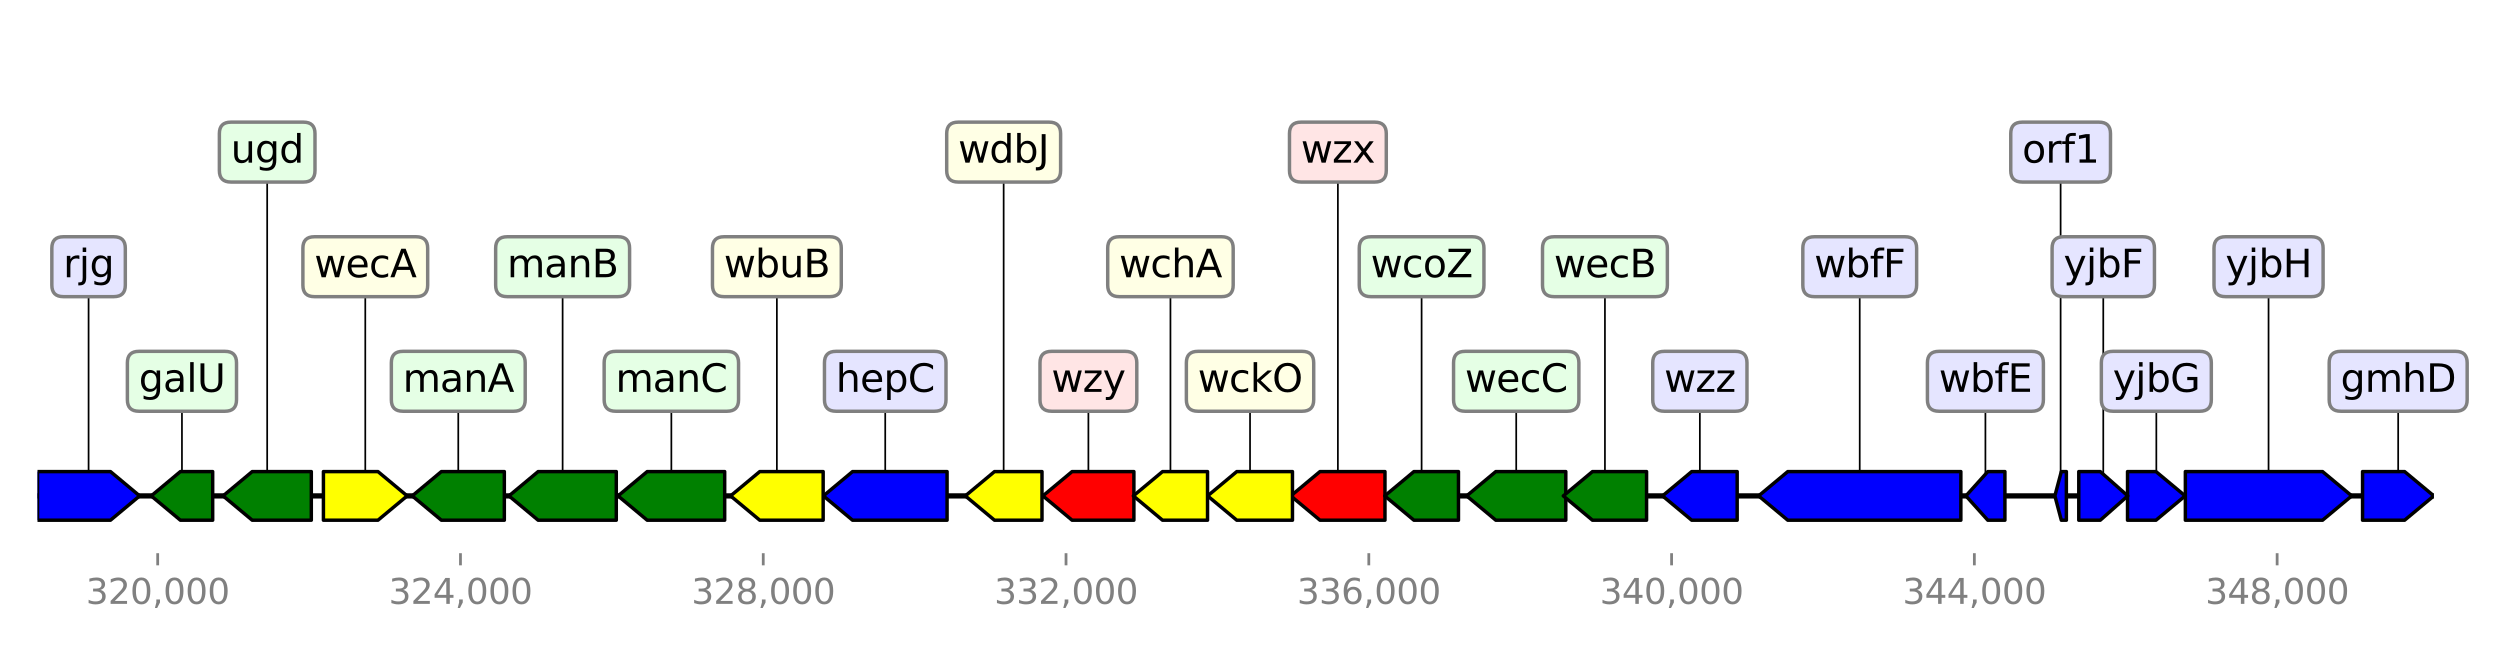 <?xml version="1.0" encoding="utf-8" standalone="no"?>
<!DOCTYPE svg PUBLIC "-//W3C//DTD SVG 1.1//EN"
  "http://www.w3.org/Graphics/SVG/1.1/DTD/svg11.dtd">
<svg height="187.2pt" version="1.1" viewBox="0 0 720 187.2" width="720pt" xmlns="http://www.w3.org/2000/svg" xmlns:xlink="http://www.w3.org/1999/xlink">
 <defs>
  <style type="text/css">*{stroke-linecap:butt;stroke-linejoin:round;}</style>
 </defs>
 <g id="figure_1">
  <g id="patch_1">
   <path d="M 0 187.2 
L 720 187.2 
L 720 0 
L 0 0 
z
" style="fill:#ffffff;"/>
  </g>
  <g id="axes_1">
   <g id="line2d_1">
    <path clip-path="url(#pe8ddd72f61)" d="M 10.8 142.818 
L 700.938 142.818 
" style="fill:none;stroke:#000000;stroke-linecap:square;stroke-width:1.5;"/>
   </g>
   <g id="line2d_2">
    <path clip-path="url(#pe8ddd72f61)" d="M 535.6 76.809 
L 535.6 142.818 
" style="fill:none;stroke:#000000;stroke-linecap:square;stroke-width:0.5;"/>
   </g>
   <g id="line2d_3">
    <path clip-path="url(#pe8ddd72f61)" d="M 653.342 76.809 
L 653.342 142.818 
" style="fill:none;stroke:#000000;stroke-linecap:square;stroke-width:0.5;"/>
   </g>
   <g id="line2d_4">
    <path clip-path="url(#pe8ddd72f61)" d="M 254.946 109.813 
L 254.946 142.818 
" style="fill:none;stroke:#000000;stroke-linecap:square;stroke-width:0.5;"/>
   </g>
   <g id="line2d_5">
    <path clip-path="url(#pe8ddd72f61)" d="M 162.034 76.809 
L 162.034 142.818 
" style="fill:none;stroke:#000000;stroke-linecap:square;stroke-width:0.5;"/>
   </g>
   <g id="line2d_6">
    <path clip-path="url(#pe8ddd72f61)" d="M 193.35 109.813 
L 193.35 142.818 
" style="fill:none;stroke:#000000;stroke-linecap:square;stroke-width:0.5;"/>
   </g>
   <g id="line2d_7">
    <path clip-path="url(#pe8ddd72f61)" d="M 25.511 76.809 
L 25.511 142.818 
" style="fill:none;stroke:#000000;stroke-linecap:square;stroke-width:0.5;"/>
   </g>
   <g id="line2d_8">
    <path clip-path="url(#pe8ddd72f61)" d="M 436.671 109.813 
L 436.671 142.818 
" style="fill:none;stroke:#000000;stroke-linecap:square;stroke-width:0.5;"/>
   </g>
   <g id="line2d_9">
    <path clip-path="url(#pe8ddd72f61)" d="M 385.31 43.804 
L 385.31 142.818 
" style="fill:none;stroke:#000000;stroke-linecap:square;stroke-width:0.5;"/>
   </g>
   <g id="line2d_10">
    <path clip-path="url(#pe8ddd72f61)" d="M 223.739 76.809 
L 223.739 142.818 
" style="fill:none;stroke:#000000;stroke-linecap:square;stroke-width:0.5;"/>
   </g>
   <g id="line2d_11">
    <path clip-path="url(#pe8ddd72f61)" d="M 131.982 109.813 
L 131.982 142.818 
" style="fill:none;stroke:#000000;stroke-linecap:square;stroke-width:0.5;"/>
   </g>
   <g id="line2d_12">
    <path clip-path="url(#pe8ddd72f61)" d="M 313.457 109.813 
L 313.457 142.818 
" style="fill:none;stroke:#000000;stroke-linecap:square;stroke-width:0.5;"/>
   </g>
   <g id="line2d_13">
    <path clip-path="url(#pe8ddd72f61)" d="M 76.948 43.804 
L 76.948 142.818 
" style="fill:none;stroke:#000000;stroke-linecap:square;stroke-width:0.5;"/>
   </g>
   <g id="line2d_14">
    <path clip-path="url(#pe8ddd72f61)" d="M 360.011 109.813 
L 360.011 142.818 
" style="fill:none;stroke:#000000;stroke-linecap:square;stroke-width:0.5;"/>
   </g>
   <g id="line2d_15">
    <path clip-path="url(#pe8ddd72f61)" d="M 105.201 76.809 
L 105.201 142.818 
" style="fill:none;stroke:#000000;stroke-linecap:square;stroke-width:0.5;"/>
   </g>
   <g id="line2d_16">
    <path clip-path="url(#pe8ddd72f61)" d="M 462.221 76.809 
L 462.221 142.818 
" style="fill:none;stroke:#000000;stroke-linecap:square;stroke-width:0.5;"/>
   </g>
   <g id="line2d_17">
    <path clip-path="url(#pe8ddd72f61)" d="M 289.052 43.804 
L 289.052 142.818 
" style="fill:none;stroke:#000000;stroke-linecap:square;stroke-width:0.5;"/>
   </g>
   <g id="line2d_18">
    <path clip-path="url(#pe8ddd72f61)" d="M 489.558 109.813 
L 489.558 142.818 
" style="fill:none;stroke:#000000;stroke-linecap:square;stroke-width:0.5;"/>
   </g>
   <g id="line2d_19">
    <path clip-path="url(#pe8ddd72f61)" d="M 337.088 76.809 
L 337.088 142.818 
" style="fill:none;stroke:#000000;stroke-linecap:square;stroke-width:0.5;"/>
   </g>
   <g id="line2d_20">
    <path clip-path="url(#pe8ddd72f61)" d="M 409.421 76.809 
L 409.421 142.818 
" style="fill:none;stroke:#000000;stroke-linecap:square;stroke-width:0.5;"/>
   </g>
   <g id="line2d_21">
    <path clip-path="url(#pe8ddd72f61)" d="M 690.675 109.813 
L 690.675 142.818 
" style="fill:none;stroke:#000000;stroke-linecap:square;stroke-width:0.5;"/>
   </g>
   <g id="line2d_22">
    <path clip-path="url(#pe8ddd72f61)" d="M 52.401 109.813 
L 52.401 142.818 
" style="fill:none;stroke:#000000;stroke-linecap:square;stroke-width:0.5;"/>
   </g>
   <g id="line2d_23">
    <path clip-path="url(#pe8ddd72f61)" d="M 621.024 109.813 
L 621.024 142.818 
" style="fill:none;stroke:#000000;stroke-linecap:square;stroke-width:0.5;"/>
   </g>
   <g id="line2d_24">
    <path clip-path="url(#pe8ddd72f61)" d="M 605.742 76.809 
L 605.742 142.818 
" style="fill:none;stroke:#000000;stroke-linecap:square;stroke-width:0.5;"/>
   </g>
   <g id="line2d_25">
    <path clip-path="url(#pe8ddd72f61)" d="M 571.799 109.813 
L 571.799 142.818 
" style="fill:none;stroke:#000000;stroke-linecap:square;stroke-width:0.5;"/>
   </g>
   <g id="line2d_26">
    <path clip-path="url(#pe8ddd72f61)" d="M 593.457 43.804 
L 593.457 142.818 
" style="fill:none;stroke:#000000;stroke-linecap:square;stroke-width:0.5;"/>
   </g>
   <g id="patch_2">
    <path clip-path="url(#pe8ddd72f61)" d="M 564.725 149.818 
Q 539.801 149.818 514.876 149.818 
L 514.876 149.818 
Q 510.676 146.318 506.475 142.818 
Q 510.676 139.318 514.876 135.818 
L 514.876 135.818 
Q 539.801 135.818 564.725 135.818 
L 564.725 149.818 
z
" style="fill:#0000ff;stroke:#000000;stroke-linecap:round;"/>
   </g>
   <g id="patch_3">
    <path clip-path="url(#pe8ddd72f61)" d="M 629.384 135.818 
Q 649.141 135.818 668.898 135.818 
L 668.898 135.818 
Q 673.099 139.318 677.301 142.818 
Q 673.099 146.318 668.898 149.818 
L 668.898 149.818 
Q 649.141 149.818 629.384 149.818 
L 629.384 135.818 
z
" style="fill:#0000ff;stroke:#000000;stroke-linecap:round;"/>
   </g>
   <g id="patch_4">
    <path clip-path="url(#pe8ddd72f61)" d="M 272.756 149.818 
Q 259.144 149.818 245.532 149.818 
L 245.532 149.818 
Q 241.333 146.318 237.135 142.818 
Q 241.333 139.318 245.532 135.818 
L 245.532 135.818 
Q 259.144 135.818 272.756 135.818 
L 272.756 149.818 
z
" style="fill:#0000ff;stroke:#000000;stroke-linecap:round;"/>
   </g>
   <g id="patch_5">
    <path clip-path="url(#pe8ddd72f61)" d="M 177.49 149.818 
Q 166.236 149.818 154.981 149.818 
L 154.981 149.818 
Q 150.779 146.318 146.577 142.818 
Q 150.779 139.318 154.981 135.818 
L 154.981 135.818 
Q 166.236 135.818 177.49 135.818 
L 177.49 149.818 
z
" style="fill:#008000;stroke:#000000;stroke-linecap:round;"/>
   </g>
   <g id="patch_6">
    <path clip-path="url(#pe8ddd72f61)" d="M 208.708 149.818 
Q 197.551 149.818 186.394 149.818 
L 186.394 149.818 
Q 182.193 146.318 177.991 142.818 
Q 182.193 139.318 186.394 135.818 
L 186.394 135.818 
Q 197.551 135.818 208.708 135.818 
L 208.708 149.818 
z
" style="fill:#008000;stroke:#000000;stroke-linecap:round;"/>
   </g>
   <g id="patch_7">
    <path clip-path="url(#pe8ddd72f61)" d="M 10.807 135.818 
Q 21.312 135.818 31.818 135.818 
L 31.818 135.818 
Q 36.016 139.318 40.215 142.818 
Q 36.016 146.318 31.818 149.818 
L 31.818 149.818 
Q 21.312 149.818 10.807 149.818 
L 10.807 135.818 
z
" style="fill:#0000ff;stroke:#000000;stroke-linecap:round;"/>
   </g>
   <g id="patch_8">
    <path clip-path="url(#pe8ddd72f61)" d="M 450.95 149.818 
Q 440.87 149.818 430.79 149.818 
L 430.79 149.818 
Q 426.591 146.318 422.392 142.818 
Q 426.591 139.318 430.79 135.818 
L 430.79 135.818 
Q 440.87 135.818 450.95 135.818 
L 450.95 149.818 
z
" style="fill:#008000;stroke:#000000;stroke-linecap:round;"/>
   </g>
   <g id="patch_9">
    <path clip-path="url(#pe8ddd72f61)" d="M 398.87 149.818 
Q 389.51 149.818 380.149 149.818 
L 380.149 149.818 
Q 375.95 146.318 371.751 142.818 
Q 375.95 139.318 380.149 135.818 
L 380.149 135.818 
Q 389.51 135.818 398.87 135.818 
L 398.87 149.818 
z
" style="fill:#ff0000;stroke:#000000;stroke-linecap:round;"/>
   </g>
   <g id="patch_10">
    <path clip-path="url(#pe8ddd72f61)" d="M 237.07 149.818 
Q 227.939 149.818 218.808 149.818 
L 218.808 149.818 
Q 214.608 146.318 210.408 142.818 
Q 214.608 139.318 218.808 135.818 
L 218.808 135.818 
Q 227.939 135.818 237.07 135.818 
L 237.07 149.818 
z
" style="fill:#ffff00;stroke:#000000;stroke-linecap:round;"/>
   </g>
   <g id="patch_11">
    <path clip-path="url(#pe8ddd72f61)" d="M 145.248 149.818 
Q 136.181 149.818 127.115 149.818 
L 127.115 149.818 
Q 122.916 146.318 118.717 142.818 
Q 122.916 139.318 127.115 135.818 
L 127.115 135.818 
Q 136.181 135.818 145.248 135.818 
L 145.248 149.818 
z
" style="fill:#008000;stroke:#000000;stroke-linecap:round;"/>
   </g>
   <g id="patch_12">
    <path clip-path="url(#pe8ddd72f61)" d="M 326.559 149.818 
Q 317.659 149.818 308.758 149.818 
L 308.758 149.818 
Q 304.557 146.318 300.355 142.818 
Q 304.557 139.318 308.758 135.818 
L 308.758 135.818 
Q 317.659 135.818 326.559 135.818 
L 326.559 149.818 
z
" style="fill:#ff0000;stroke:#000000;stroke-linecap:round;"/>
   </g>
   <g id="patch_13">
    <path clip-path="url(#pe8ddd72f61)" d="M 89.657 149.818 
Q 81.148 149.818 72.638 149.818 
L 72.638 149.818 
Q 68.438 146.318 64.239 142.818 
Q 68.438 139.318 72.638 135.818 
L 72.638 135.818 
Q 81.148 135.818 89.657 135.818 
L 89.657 149.818 
z
" style="fill:#008000;stroke:#000000;stroke-linecap:round;"/>
   </g>
   <g id="patch_14">
    <path clip-path="url(#pe8ddd72f61)" d="M 372.23 149.818 
Q 364.21 149.818 356.19 149.818 
L 356.19 149.818 
Q 351.991 146.318 347.792 142.818 
Q 351.991 139.318 356.19 135.818 
L 356.19 135.818 
Q 364.21 135.818 372.23 135.818 
L 372.23 149.818 
z
" style="fill:#ffff00;stroke:#000000;stroke-linecap:round;"/>
   </g>
   <g id="patch_15">
    <path clip-path="url(#pe8ddd72f61)" d="M 93.145 135.818 
Q 100.999 135.818 108.853 135.818 
L 108.853 135.818 
Q 113.055 139.318 117.256 142.818 
Q 113.055 146.318 108.853 149.818 
L 108.853 149.818 
Q 100.999 149.818 93.145 149.818 
L 93.145 135.818 
z
" style="fill:#ffff00;stroke:#000000;stroke-linecap:round;"/>
   </g>
   <g id="patch_16">
    <path clip-path="url(#pe8ddd72f61)" d="M 474.211 149.818 
Q 466.42 149.818 458.629 149.818 
L 458.629 149.818 
Q 454.43 146.318 450.231 142.818 
Q 454.43 139.318 458.629 135.818 
L 458.629 135.818 
Q 466.42 135.818 474.211 135.818 
L 474.211 149.818 
z
" style="fill:#008000;stroke:#000000;stroke-linecap:round;"/>
   </g>
   <g id="patch_17">
    <path clip-path="url(#pe8ddd72f61)" d="M 300.094 149.818 
Q 293.253 149.818 286.413 149.818 
L 286.413 149.818 
Q 282.211 146.318 278.01 142.818 
Q 282.211 139.318 286.413 135.818 
L 286.413 135.818 
Q 293.253 135.818 300.094 135.818 
L 300.094 149.818 
z
" style="fill:#ffff00;stroke:#000000;stroke-linecap:round;"/>
   </g>
   <g id="patch_18">
    <path clip-path="url(#pe8ddd72f61)" d="M 500.306 149.818 
Q 493.758 149.818 487.21 149.818 
L 487.21 149.818 
Q 483.01 146.318 478.811 142.818 
Q 483.01 139.318 487.21 135.818 
L 487.21 135.818 
Q 493.758 135.818 500.306 135.818 
L 500.306 149.818 
z
" style="fill:#0000ff;stroke:#000000;stroke-linecap:round;"/>
   </g>
   <g id="patch_19">
    <path clip-path="url(#pe8ddd72f61)" d="M 347.77 149.818 
Q 341.288 149.818 334.806 149.818 
L 334.806 149.818 
Q 330.606 146.318 326.406 142.818 
Q 330.606 139.318 334.806 135.818 
L 334.806 135.818 
Q 341.288 135.818 347.77 135.818 
L 347.77 149.818 
z
" style="fill:#ffff00;stroke:#000000;stroke-linecap:round;"/>
   </g>
   <g id="patch_20">
    <path clip-path="url(#pe8ddd72f61)" d="M 420.038 149.818 
Q 413.621 149.818 407.205 149.818 
L 407.205 149.818 
Q 403.005 146.318 398.804 142.818 
Q 403.005 139.318 407.205 135.818 
L 407.205 135.818 
Q 413.621 135.818 420.038 135.818 
L 420.038 149.818 
z
" style="fill:#008000;stroke:#000000;stroke-linecap:round;"/>
   </g>
   <g id="patch_21">
    <path clip-path="url(#pe8ddd72f61)" d="M 680.418 135.818 
Q 686.474 135.818 692.53 135.818 
L 692.53 135.818 
Q 696.731 139.318 700.932 142.818 
Q 696.731 146.318 692.53 149.818 
L 692.53 149.818 
Q 686.474 149.818 680.418 149.818 
L 680.418 135.818 
z
" style="fill:#0000ff;stroke:#000000;stroke-linecap:round;"/>
   </g>
   <g id="patch_22">
    <path clip-path="url(#pe8ddd72f61)" d="M 61.252 149.818 
Q 56.6 149.818 51.947 149.818 
L 51.947 149.818 
Q 47.749 146.318 43.55 142.818 
Q 47.749 139.318 51.947 135.818 
L 51.947 135.818 
Q 56.6 135.818 61.252 135.818 
L 61.252 149.818 
z
" style="fill:#008000;stroke:#000000;stroke-linecap:round;"/>
   </g>
   <g id="patch_23">
    <path clip-path="url(#pe8ddd72f61)" d="M 612.729 135.818 
Q 616.826 135.818 620.922 135.818 
L 620.922 135.818 
Q 625.12 139.318 629.319 142.818 
Q 625.12 146.318 620.922 149.818 
L 620.922 149.818 
Q 616.826 149.818 612.729 149.818 
L 612.729 135.818 
z
" style="fill:#0000ff;stroke:#000000;stroke-linecap:round;"/>
   </g>
   <g id="patch_24">
    <path clip-path="url(#pe8ddd72f61)" d="M 598.689 135.818 
Q 601.783 135.818 604.877 135.818 
L 604.877 135.818 
Q 608.836 139.318 612.794 142.818 
Q 608.836 146.318 604.877 149.818 
L 604.877 149.818 
Q 601.783 149.818 598.689 149.818 
L 598.689 135.818 
z
" style="fill:#0000ff;stroke:#000000;stroke-linecap:round;"/>
   </g>
   <g id="patch_25">
    <path clip-path="url(#pe8ddd72f61)" d="M 577.413 149.818 
Q 574.95 149.818 572.487 149.818 
L 572.487 149.818 
Q 569.336 146.318 566.186 142.818 
Q 569.336 139.318 572.487 135.818 
L 572.487 135.818 
Q 574.95 135.818 577.413 135.818 
L 577.413 149.818 
z
" style="fill:#0000ff;stroke:#000000;stroke-linecap:round;"/>
   </g>
   <g id="patch_26">
    <path clip-path="url(#pe8ddd72f61)" d="M 595.114 149.818 
Q 594.388 149.818 593.661 149.818 
L 593.661 149.818 
Q 592.731 146.318 591.801 142.818 
Q 592.731 139.318 593.661 135.818 
L 593.661 135.818 
Q 594.388 135.818 595.114 135.818 
L 595.114 149.818 
z
" style="fill:#0000ff;stroke:#000000;stroke-linecap:round;"/>
   </g>
   <g id="matplotlib.axis_1">
    <g id="xtick_1">
     <g id="line2d_27">
      <defs>
       <path d="M 0 0 
L 0 3.5 
" id="m99a986eae5" style="stroke:#808080;stroke-width:0.8;"/>
      </defs>
      <g>
       <use style="fill:#808080;stroke:#808080;stroke-width:0.8;" x="45.414" xlink:href="#m99a986eae5" y="159.32"/>
      </g>
     </g>
     <g id="text_1">
      <!-- 320,000 -->
      <g style="fill:#808080;" transform="translate(24.738 173.918)scale(0.1 -0.1)">
       <defs>
        <path d="M 2597 2516 
Q 3050 2419 3304 2112 
Q 3559 1806 3559 1356 
Q 3559 666 3084 287 
Q 2609 -91 1734 -91 
Q 1441 -91 1130 -33 
Q 819 25 488 141 
L 488 750 
Q 750 597 1062 519 
Q 1375 441 1716 441 
Q 2309 441 2620 675 
Q 2931 909 2931 1356 
Q 2931 1769 2642 2001 
Q 2353 2234 1838 2234 
L 1294 2234 
L 1294 2753 
L 1863 2753 
Q 2328 2753 2575 2939 
Q 2822 3125 2822 3475 
Q 2822 3834 2567 4026 
Q 2313 4219 1838 4219 
Q 1578 4219 1281 4162 
Q 984 4106 628 3988 
L 628 4550 
Q 988 4650 1302 4700 
Q 1616 4750 1894 4750 
Q 2613 4750 3031 4423 
Q 3450 4097 3450 3541 
Q 3450 3153 3228 2886 
Q 3006 2619 2597 2516 
z
" id="DejaVuSans-33" transform="scale(0.016)"/>
        <path d="M 1228 531 
L 3431 531 
L 3431 0 
L 469 0 
L 469 531 
Q 828 903 1448 1529 
Q 2069 2156 2228 2338 
Q 2531 2678 2651 2914 
Q 2772 3150 2772 3378 
Q 2772 3750 2511 3984 
Q 2250 4219 1831 4219 
Q 1534 4219 1204 4116 
Q 875 4013 500 3803 
L 500 4441 
Q 881 4594 1212 4672 
Q 1544 4750 1819 4750 
Q 2544 4750 2975 4387 
Q 3406 4025 3406 3419 
Q 3406 3131 3298 2873 
Q 3191 2616 2906 2266 
Q 2828 2175 2409 1742 
Q 1991 1309 1228 531 
z
" id="DejaVuSans-32" transform="scale(0.016)"/>
        <path d="M 2034 4250 
Q 1547 4250 1301 3770 
Q 1056 3291 1056 2328 
Q 1056 1369 1301 889 
Q 1547 409 2034 409 
Q 2525 409 2770 889 
Q 3016 1369 3016 2328 
Q 3016 3291 2770 3770 
Q 2525 4250 2034 4250 
z
M 2034 4750 
Q 2819 4750 3233 4129 
Q 3647 3509 3647 2328 
Q 3647 1150 3233 529 
Q 2819 -91 2034 -91 
Q 1250 -91 836 529 
Q 422 1150 422 2328 
Q 422 3509 836 4129 
Q 1250 4750 2034 4750 
z
" id="DejaVuSans-30" transform="scale(0.016)"/>
        <path d="M 750 794 
L 1409 794 
L 1409 256 
L 897 -744 
L 494 -744 
L 750 256 
L 750 794 
z
" id="DejaVuSans-2c" transform="scale(0.016)"/>
       </defs>
       <use xlink:href="#DejaVuSans-33"/>
       <use x="63.623" xlink:href="#DejaVuSans-32"/>
       <use x="127.246" xlink:href="#DejaVuSans-30"/>
       <use x="190.869" xlink:href="#DejaVuSans-2c"/>
       <use x="222.656" xlink:href="#DejaVuSans-30"/>
       <use x="286.279" xlink:href="#DejaVuSans-30"/>
       <use x="349.902" xlink:href="#DejaVuSans-30"/>
      </g>
     </g>
    </g>
    <g id="xtick_2">
     <g id="line2d_28">
      <g>
       <use style="fill:#808080;stroke:#808080;stroke-width:0.8;" x="132.615" xlink:href="#m99a986eae5" y="159.32"/>
      </g>
     </g>
     <g id="text_2">
      <!-- 324,000 -->
      <g style="fill:#808080;" transform="translate(111.938 173.918)scale(0.1 -0.1)">
       <defs>
        <path d="M 2419 4116 
L 825 1625 
L 2419 1625 
L 2419 4116 
z
M 2253 4666 
L 3047 4666 
L 3047 1625 
L 3713 1625 
L 3713 1100 
L 3047 1100 
L 3047 0 
L 2419 0 
L 2419 1100 
L 313 1100 
L 313 1709 
L 2253 4666 
z
" id="DejaVuSans-34" transform="scale(0.016)"/>
       </defs>
       <use xlink:href="#DejaVuSans-33"/>
       <use x="63.623" xlink:href="#DejaVuSans-32"/>
       <use x="127.246" xlink:href="#DejaVuSans-34"/>
       <use x="190.869" xlink:href="#DejaVuSans-2c"/>
       <use x="222.656" xlink:href="#DejaVuSans-30"/>
       <use x="286.279" xlink:href="#DejaVuSans-30"/>
       <use x="349.902" xlink:href="#DejaVuSans-30"/>
      </g>
     </g>
    </g>
    <g id="xtick_3">
     <g id="line2d_29">
      <g>
       <use style="fill:#808080;stroke:#808080;stroke-width:0.8;" x="219.815" xlink:href="#m99a986eae5" y="159.32"/>
      </g>
     </g>
     <g id="text_3">
      <!-- 328,000 -->
      <g style="fill:#808080;" transform="translate(199.138 173.918)scale(0.1 -0.1)">
       <defs>
        <path d="M 2034 2216 
Q 1584 2216 1326 1975 
Q 1069 1734 1069 1313 
Q 1069 891 1326 650 
Q 1584 409 2034 409 
Q 2484 409 2743 651 
Q 3003 894 3003 1313 
Q 3003 1734 2745 1975 
Q 2488 2216 2034 2216 
z
M 1403 2484 
Q 997 2584 770 2862 
Q 544 3141 544 3541 
Q 544 4100 942 4425 
Q 1341 4750 2034 4750 
Q 2731 4750 3128 4425 
Q 3525 4100 3525 3541 
Q 3525 3141 3298 2862 
Q 3072 2584 2669 2484 
Q 3125 2378 3379 2068 
Q 3634 1759 3634 1313 
Q 3634 634 3220 271 
Q 2806 -91 2034 -91 
Q 1263 -91 848 271 
Q 434 634 434 1313 
Q 434 1759 690 2068 
Q 947 2378 1403 2484 
z
M 1172 3481 
Q 1172 3119 1398 2916 
Q 1625 2713 2034 2713 
Q 2441 2713 2670 2916 
Q 2900 3119 2900 3481 
Q 2900 3844 2670 4047 
Q 2441 4250 2034 4250 
Q 1625 4250 1398 4047 
Q 1172 3844 1172 3481 
z
" id="DejaVuSans-38" transform="scale(0.016)"/>
       </defs>
       <use xlink:href="#DejaVuSans-33"/>
       <use x="63.623" xlink:href="#DejaVuSans-32"/>
       <use x="127.246" xlink:href="#DejaVuSans-38"/>
       <use x="190.869" xlink:href="#DejaVuSans-2c"/>
       <use x="222.656" xlink:href="#DejaVuSans-30"/>
       <use x="286.279" xlink:href="#DejaVuSans-30"/>
       <use x="349.902" xlink:href="#DejaVuSans-30"/>
      </g>
     </g>
    </g>
    <g id="xtick_4">
     <g id="line2d_30">
      <g>
       <use style="fill:#808080;stroke:#808080;stroke-width:0.8;" x="307.015" xlink:href="#m99a986eae5" y="159.32"/>
      </g>
     </g>
     <g id="text_4">
      <!-- 332,000 -->
      <g style="fill:#808080;" transform="translate(286.339 173.918)scale(0.1 -0.1)">
       <use xlink:href="#DejaVuSans-33"/>
       <use x="63.623" xlink:href="#DejaVuSans-33"/>
       <use x="127.246" xlink:href="#DejaVuSans-32"/>
       <use x="190.869" xlink:href="#DejaVuSans-2c"/>
       <use x="222.656" xlink:href="#DejaVuSans-30"/>
       <use x="286.279" xlink:href="#DejaVuSans-30"/>
       <use x="349.902" xlink:href="#DejaVuSans-30"/>
      </g>
     </g>
    </g>
    <g id="xtick_5">
     <g id="line2d_31">
      <g>
       <use style="fill:#808080;stroke:#808080;stroke-width:0.8;" x="394.216" xlink:href="#m99a986eae5" y="159.32"/>
      </g>
     </g>
     <g id="text_5">
      <!-- 336,000 -->
      <g style="fill:#808080;" transform="translate(373.539 173.918)scale(0.1 -0.1)">
       <defs>
        <path d="M 2113 2584 
Q 1688 2584 1439 2293 
Q 1191 2003 1191 1497 
Q 1191 994 1439 701 
Q 1688 409 2113 409 
Q 2538 409 2786 701 
Q 3034 994 3034 1497 
Q 3034 2003 2786 2293 
Q 2538 2584 2113 2584 
z
M 3366 4563 
L 3366 3988 
Q 3128 4100 2886 4159 
Q 2644 4219 2406 4219 
Q 1781 4219 1451 3797 
Q 1122 3375 1075 2522 
Q 1259 2794 1537 2939 
Q 1816 3084 2150 3084 
Q 2853 3084 3261 2657 
Q 3669 2231 3669 1497 
Q 3669 778 3244 343 
Q 2819 -91 2113 -91 
Q 1303 -91 875 529 
Q 447 1150 447 2328 
Q 447 3434 972 4092 
Q 1497 4750 2381 4750 
Q 2619 4750 2861 4703 
Q 3103 4656 3366 4563 
z
" id="DejaVuSans-36" transform="scale(0.016)"/>
       </defs>
       <use xlink:href="#DejaVuSans-33"/>
       <use x="63.623" xlink:href="#DejaVuSans-33"/>
       <use x="127.246" xlink:href="#DejaVuSans-36"/>
       <use x="190.869" xlink:href="#DejaVuSans-2c"/>
       <use x="222.656" xlink:href="#DejaVuSans-30"/>
       <use x="286.279" xlink:href="#DejaVuSans-30"/>
       <use x="349.902" xlink:href="#DejaVuSans-30"/>
      </g>
     </g>
    </g>
    <g id="xtick_6">
     <g id="line2d_32">
      <g>
       <use style="fill:#808080;stroke:#808080;stroke-width:0.8;" x="481.416" xlink:href="#m99a986eae5" y="159.32"/>
      </g>
     </g>
     <g id="text_6">
      <!-- 340,000 -->
      <g style="fill:#808080;" transform="translate(460.739 173.918)scale(0.1 -0.1)">
       <use xlink:href="#DejaVuSans-33"/>
       <use x="63.623" xlink:href="#DejaVuSans-34"/>
       <use x="127.246" xlink:href="#DejaVuSans-30"/>
       <use x="190.869" xlink:href="#DejaVuSans-2c"/>
       <use x="222.656" xlink:href="#DejaVuSans-30"/>
       <use x="286.279" xlink:href="#DejaVuSans-30"/>
       <use x="349.902" xlink:href="#DejaVuSans-30"/>
      </g>
     </g>
    </g>
    <g id="xtick_7">
     <g id="line2d_33">
      <g>
       <use style="fill:#808080;stroke:#808080;stroke-width:0.8;" x="568.616" xlink:href="#m99a986eae5" y="159.32"/>
      </g>
     </g>
     <g id="text_7">
      <!-- 344,000 -->
      <g style="fill:#808080;" transform="translate(547.94 173.918)scale(0.1 -0.1)">
       <use xlink:href="#DejaVuSans-33"/>
       <use x="63.623" xlink:href="#DejaVuSans-34"/>
       <use x="127.246" xlink:href="#DejaVuSans-34"/>
       <use x="190.869" xlink:href="#DejaVuSans-2c"/>
       <use x="222.656" xlink:href="#DejaVuSans-30"/>
       <use x="286.279" xlink:href="#DejaVuSans-30"/>
       <use x="349.902" xlink:href="#DejaVuSans-30"/>
      </g>
     </g>
    </g>
    <g id="xtick_8">
     <g id="line2d_34">
      <g>
       <use style="fill:#808080;stroke:#808080;stroke-width:0.8;" x="655.817" xlink:href="#m99a986eae5" y="159.32"/>
      </g>
     </g>
     <g id="text_8">
      <!-- 348,000 -->
      <g style="fill:#808080;" transform="translate(635.14 173.918)scale(0.1 -0.1)">
       <use xlink:href="#DejaVuSans-33"/>
       <use x="63.623" xlink:href="#DejaVuSans-34"/>
       <use x="127.246" xlink:href="#DejaVuSans-38"/>
       <use x="190.869" xlink:href="#DejaVuSans-2c"/>
       <use x="222.656" xlink:href="#DejaVuSans-30"/>
       <use x="286.279" xlink:href="#DejaVuSans-30"/>
       <use x="349.902" xlink:href="#DejaVuSans-30"/>
      </g>
     </g>
    </g>
   </g>
   <g id="linkto_wbfF">
    <g id="patch_27">
     <a xlink:href="wbfF">
      <path d="M 522.511 85.432 
L 548.689 85.432 
Q 551.989 85.432 551.989 82.132 
L 551.989 71.486 
Q 551.989 68.186 548.689 68.186 
L 522.511 68.186 
Q 519.211 68.186 519.211 71.486 
L 519.211 82.132 
Q 519.211 85.432 522.511 85.432 
z
" style="fill:#e5e5ff;stroke:#808080;stroke-linejoin:miter;"/>
     </a>
    </g>
    <!-- wbfF -->
    <g transform="translate(522.511 79.844)scale(0.11 -0.11)">
     <defs>
      <path d="M 269 3500 
L 844 3500 
L 1563 769 
L 2278 3500 
L 2956 3500 
L 3675 769 
L 4391 3500 
L 4966 3500 
L 4050 0 
L 3372 0 
L 2619 2869 
L 1863 0 
L 1184 0 
L 269 3500 
z
" id="DejaVuSans-77" transform="scale(0.016)"/>
      <path d="M 3116 1747 
Q 3116 2381 2855 2742 
Q 2594 3103 2138 3103 
Q 1681 3103 1420 2742 
Q 1159 2381 1159 1747 
Q 1159 1113 1420 752 
Q 1681 391 2138 391 
Q 2594 391 2855 752 
Q 3116 1113 3116 1747 
z
M 1159 2969 
Q 1341 3281 1617 3432 
Q 1894 3584 2278 3584 
Q 2916 3584 3314 3078 
Q 3713 2572 3713 1747 
Q 3713 922 3314 415 
Q 2916 -91 2278 -91 
Q 1894 -91 1617 61 
Q 1341 213 1159 525 
L 1159 0 
L 581 0 
L 581 4863 
L 1159 4863 
L 1159 2969 
z
" id="DejaVuSans-62" transform="scale(0.016)"/>
      <path d="M 2375 4863 
L 2375 4384 
L 1825 4384 
Q 1516 4384 1395 4259 
Q 1275 4134 1275 3809 
L 1275 3500 
L 2222 3500 
L 2222 3053 
L 1275 3053 
L 1275 0 
L 697 0 
L 697 3053 
L 147 3053 
L 147 3500 
L 697 3500 
L 697 3744 
Q 697 4328 969 4595 
Q 1241 4863 1831 4863 
L 2375 4863 
z
" id="DejaVuSans-66" transform="scale(0.016)"/>
      <path d="M 628 4666 
L 3309 4666 
L 3309 4134 
L 1259 4134 
L 1259 2759 
L 3109 2759 
L 3109 2228 
L 1259 2228 
L 1259 0 
L 628 0 
L 628 4666 
z
" id="DejaVuSans-46" transform="scale(0.016)"/>
     </defs>
     <use xlink:href="#DejaVuSans-77"/>
     <use x="81.787" xlink:href="#DejaVuSans-62"/>
     <use x="145.264" xlink:href="#DejaVuSans-66"/>
     <use x="180.469" xlink:href="#DejaVuSans-46"/>
    </g>
   </g>
   <g id="linkto_yjbH">
    <g id="patch_28">
     <a xlink:href="yjbH">
      <path d="M 640.931 85.432 
L 665.753 85.432 
Q 669.053 85.432 669.053 82.132 
L 669.053 71.486 
Q 669.053 68.186 665.753 68.186 
L 640.931 68.186 
Q 637.631 68.186 637.631 71.486 
L 637.631 82.132 
Q 637.631 85.432 640.931 85.432 
z
" style="fill:#e5e5ff;stroke:#808080;stroke-linejoin:miter;"/>
     </a>
    </g>
    <!-- yjbH -->
    <g transform="translate(640.931 79.844)scale(0.11 -0.11)">
     <defs>
      <path d="M 2059 -325 
Q 1816 -950 1584 -1140 
Q 1353 -1331 966 -1331 
L 506 -1331 
L 506 -850 
L 844 -850 
Q 1081 -850 1212 -737 
Q 1344 -625 1503 -206 
L 1606 56 
L 191 3500 
L 800 3500 
L 1894 763 
L 2988 3500 
L 3597 3500 
L 2059 -325 
z
" id="DejaVuSans-79" transform="scale(0.016)"/>
      <path d="M 603 3500 
L 1178 3500 
L 1178 -63 
Q 1178 -731 923 -1031 
Q 669 -1331 103 -1331 
L -116 -1331 
L -116 -844 
L 38 -844 
Q 366 -844 484 -692 
Q 603 -541 603 -63 
L 603 3500 
z
M 603 4863 
L 1178 4863 
L 1178 4134 
L 603 4134 
L 603 4863 
z
" id="DejaVuSans-6a" transform="scale(0.016)"/>
      <path d="M 628 4666 
L 1259 4666 
L 1259 2753 
L 3553 2753 
L 3553 4666 
L 4184 4666 
L 4184 0 
L 3553 0 
L 3553 2222 
L 1259 2222 
L 1259 0 
L 628 0 
L 628 4666 
z
" id="DejaVuSans-48" transform="scale(0.016)"/>
     </defs>
     <use xlink:href="#DejaVuSans-79"/>
     <use x="59.18" xlink:href="#DejaVuSans-6a"/>
     <use x="86.963" xlink:href="#DejaVuSans-62"/>
     <use x="150.439" xlink:href="#DejaVuSans-48"/>
    </g>
   </g>
   <g id="linkto_hepC">
    <g id="patch_29">
     <a xlink:href="hepC">
      <path d="M 240.744 118.436 
L 269.148 118.436 
Q 272.448 118.436 272.448 115.136 
L 272.448 104.49 
Q 272.448 101.19 269.148 101.19 
L 240.744 101.19 
Q 237.444 101.19 237.444 104.49 
L 237.444 115.136 
Q 237.444 118.436 240.744 118.436 
z
" style="fill:#e5e5ff;stroke:#808080;stroke-linejoin:miter;"/>
     </a>
    </g>
    <!-- hepC -->
    <g transform="translate(240.744 112.849)scale(0.11 -0.11)">
     <defs>
      <path d="M 3513 2113 
L 3513 0 
L 2938 0 
L 2938 2094 
Q 2938 2591 2744 2837 
Q 2550 3084 2163 3084 
Q 1697 3084 1428 2787 
Q 1159 2491 1159 1978 
L 1159 0 
L 581 0 
L 581 4863 
L 1159 4863 
L 1159 2956 
Q 1366 3272 1645 3428 
Q 1925 3584 2291 3584 
Q 2894 3584 3203 3211 
Q 3513 2838 3513 2113 
z
" id="DejaVuSans-68" transform="scale(0.016)"/>
      <path d="M 3597 1894 
L 3597 1613 
L 953 1613 
Q 991 1019 1311 708 
Q 1631 397 2203 397 
Q 2534 397 2845 478 
Q 3156 559 3463 722 
L 3463 178 
Q 3153 47 2828 -22 
Q 2503 -91 2169 -91 
Q 1331 -91 842 396 
Q 353 884 353 1716 
Q 353 2575 817 3079 
Q 1281 3584 2069 3584 
Q 2775 3584 3186 3129 
Q 3597 2675 3597 1894 
z
M 3022 2063 
Q 3016 2534 2758 2815 
Q 2500 3097 2075 3097 
Q 1594 3097 1305 2825 
Q 1016 2553 972 2059 
L 3022 2063 
z
" id="DejaVuSans-65" transform="scale(0.016)"/>
      <path d="M 1159 525 
L 1159 -1331 
L 581 -1331 
L 581 3500 
L 1159 3500 
L 1159 2969 
Q 1341 3281 1617 3432 
Q 1894 3584 2278 3584 
Q 2916 3584 3314 3078 
Q 3713 2572 3713 1747 
Q 3713 922 3314 415 
Q 2916 -91 2278 -91 
Q 1894 -91 1617 61 
Q 1341 213 1159 525 
z
M 3116 1747 
Q 3116 2381 2855 2742 
Q 2594 3103 2138 3103 
Q 1681 3103 1420 2742 
Q 1159 2381 1159 1747 
Q 1159 1113 1420 752 
Q 1681 391 2138 391 
Q 2594 391 2855 752 
Q 3116 1113 3116 1747 
z
" id="DejaVuSans-70" transform="scale(0.016)"/>
      <path d="M 4122 4306 
L 4122 3641 
Q 3803 3938 3442 4084 
Q 3081 4231 2675 4231 
Q 1875 4231 1450 3742 
Q 1025 3253 1025 2328 
Q 1025 1406 1450 917 
Q 1875 428 2675 428 
Q 3081 428 3442 575 
Q 3803 722 4122 1019 
L 4122 359 
Q 3791 134 3420 21 
Q 3050 -91 2638 -91 
Q 1578 -91 968 557 
Q 359 1206 359 2328 
Q 359 3453 968 4101 
Q 1578 4750 2638 4750 
Q 3056 4750 3426 4639 
Q 3797 4528 4122 4306 
z
" id="DejaVuSans-43" transform="scale(0.016)"/>
     </defs>
     <use xlink:href="#DejaVuSans-68"/>
     <use x="63.379" xlink:href="#DejaVuSans-65"/>
     <use x="124.902" xlink:href="#DejaVuSans-70"/>
     <use x="188.379" xlink:href="#DejaVuSans-43"/>
    </g>
   </g>
   <g id="linkto_manB">
    <g id="patch_30">
     <a xlink:href="manB">
      <path d="M 146.047 85.432 
L 178.021 85.432 
Q 181.321 85.432 181.321 82.132 
L 181.321 71.486 
Q 181.321 68.186 178.021 68.186 
L 146.047 68.186 
Q 142.747 68.186 142.747 71.486 
L 142.747 82.132 
Q 142.747 85.432 146.047 85.432 
z
" style="fill:#e5ffe5;stroke:#808080;stroke-linejoin:miter;"/>
     </a>
    </g>
    <!-- manB -->
    <g transform="translate(146.047 79.844)scale(0.11 -0.11)">
     <defs>
      <path d="M 3328 2828 
Q 3544 3216 3844 3400 
Q 4144 3584 4550 3584 
Q 5097 3584 5394 3201 
Q 5691 2819 5691 2113 
L 5691 0 
L 5113 0 
L 5113 2094 
Q 5113 2597 4934 2840 
Q 4756 3084 4391 3084 
Q 3944 3084 3684 2787 
Q 3425 2491 3425 1978 
L 3425 0 
L 2847 0 
L 2847 2094 
Q 2847 2600 2669 2842 
Q 2491 3084 2119 3084 
Q 1678 3084 1418 2786 
Q 1159 2488 1159 1978 
L 1159 0 
L 581 0 
L 581 3500 
L 1159 3500 
L 1159 2956 
Q 1356 3278 1631 3431 
Q 1906 3584 2284 3584 
Q 2666 3584 2933 3390 
Q 3200 3197 3328 2828 
z
" id="DejaVuSans-6d" transform="scale(0.016)"/>
      <path d="M 2194 1759 
Q 1497 1759 1228 1600 
Q 959 1441 959 1056 
Q 959 750 1161 570 
Q 1363 391 1709 391 
Q 2188 391 2477 730 
Q 2766 1069 2766 1631 
L 2766 1759 
L 2194 1759 
z
M 3341 1997 
L 3341 0 
L 2766 0 
L 2766 531 
Q 2569 213 2275 61 
Q 1981 -91 1556 -91 
Q 1019 -91 701 211 
Q 384 513 384 1019 
Q 384 1609 779 1909 
Q 1175 2209 1959 2209 
L 2766 2209 
L 2766 2266 
Q 2766 2663 2505 2880 
Q 2244 3097 1772 3097 
Q 1472 3097 1187 3025 
Q 903 2953 641 2809 
L 641 3341 
Q 956 3463 1253 3523 
Q 1550 3584 1831 3584 
Q 2591 3584 2966 3190 
Q 3341 2797 3341 1997 
z
" id="DejaVuSans-61" transform="scale(0.016)"/>
      <path d="M 3513 2113 
L 3513 0 
L 2938 0 
L 2938 2094 
Q 2938 2591 2744 2837 
Q 2550 3084 2163 3084 
Q 1697 3084 1428 2787 
Q 1159 2491 1159 1978 
L 1159 0 
L 581 0 
L 581 3500 
L 1159 3500 
L 1159 2956 
Q 1366 3272 1645 3428 
Q 1925 3584 2291 3584 
Q 2894 3584 3203 3211 
Q 3513 2838 3513 2113 
z
" id="DejaVuSans-6e" transform="scale(0.016)"/>
      <path d="M 1259 2228 
L 1259 519 
L 2272 519 
Q 2781 519 3026 730 
Q 3272 941 3272 1375 
Q 3272 1813 3026 2020 
Q 2781 2228 2272 2228 
L 1259 2228 
z
M 1259 4147 
L 1259 2741 
L 2194 2741 
Q 2656 2741 2882 2914 
Q 3109 3088 3109 3444 
Q 3109 3797 2882 3972 
Q 2656 4147 2194 4147 
L 1259 4147 
z
M 628 4666 
L 2241 4666 
Q 2963 4666 3353 4366 
Q 3744 4066 3744 3513 
Q 3744 3084 3544 2831 
Q 3344 2578 2956 2516 
Q 3422 2416 3680 2098 
Q 3938 1781 3938 1306 
Q 3938 681 3513 340 
Q 3088 0 2303 0 
L 628 0 
L 628 4666 
z
" id="DejaVuSans-42" transform="scale(0.016)"/>
     </defs>
     <use xlink:href="#DejaVuSans-6d"/>
     <use x="97.412" xlink:href="#DejaVuSans-61"/>
     <use x="158.691" xlink:href="#DejaVuSans-6e"/>
     <use x="222.07" xlink:href="#DejaVuSans-42"/>
    </g>
   </g>
   <g id="linkto_manC">
    <g id="patch_31">
     <a xlink:href="manC">
      <path d="M 177.296 118.436 
L 209.404 118.436 
Q 212.704 118.436 212.704 115.136 
L 212.704 104.49 
Q 212.704 101.19 209.404 101.19 
L 177.296 101.19 
Q 173.996 101.19 173.996 104.49 
L 173.996 115.136 
Q 173.996 118.436 177.296 118.436 
z
" style="fill:#e5ffe5;stroke:#808080;stroke-linejoin:miter;"/>
     </a>
    </g>
    <!-- manC -->
    <g transform="translate(177.296 112.849)scale(0.11 -0.11)">
     <use xlink:href="#DejaVuSans-6d"/>
     <use x="97.412" xlink:href="#DejaVuSans-61"/>
     <use x="158.691" xlink:href="#DejaVuSans-6e"/>
     <use x="222.07" xlink:href="#DejaVuSans-43"/>
    </g>
   </g>
   <g id="linkto_rjg">
    <g id="patch_32">
     <a xlink:href="rjg">
      <path d="M 18.23 85.432 
L 32.791 85.432 
Q 36.091 85.432 36.091 82.132 
L 36.091 71.486 
Q 36.091 68.186 32.791 68.186 
L 18.23 68.186 
Q 14.93 68.186 14.93 71.486 
L 14.93 82.132 
Q 14.93 85.432 18.23 85.432 
z
" style="fill:#e5e5ff;stroke:#808080;stroke-linejoin:miter;"/>
     </a>
    </g>
    <!-- rjg -->
    <g transform="translate(18.23 79.844)scale(0.11 -0.11)">
     <defs>
      <path d="M 2631 2963 
Q 2534 3019 2420 3045 
Q 2306 3072 2169 3072 
Q 1681 3072 1420 2755 
Q 1159 2438 1159 1844 
L 1159 0 
L 581 0 
L 581 3500 
L 1159 3500 
L 1159 2956 
Q 1341 3275 1631 3429 
Q 1922 3584 2338 3584 
Q 2397 3584 2469 3576 
Q 2541 3569 2628 3553 
L 2631 2963 
z
" id="DejaVuSans-72" transform="scale(0.016)"/>
      <path d="M 2906 1791 
Q 2906 2416 2648 2759 
Q 2391 3103 1925 3103 
Q 1463 3103 1205 2759 
Q 947 2416 947 1791 
Q 947 1169 1205 825 
Q 1463 481 1925 481 
Q 2391 481 2648 825 
Q 2906 1169 2906 1791 
z
M 3481 434 
Q 3481 -459 3084 -895 
Q 2688 -1331 1869 -1331 
Q 1566 -1331 1297 -1286 
Q 1028 -1241 775 -1147 
L 775 -588 
Q 1028 -725 1275 -790 
Q 1522 -856 1778 -856 
Q 2344 -856 2625 -561 
Q 2906 -266 2906 331 
L 2906 616 
Q 2728 306 2450 153 
Q 2172 0 1784 0 
Q 1141 0 747 490 
Q 353 981 353 1791 
Q 353 2603 747 3093 
Q 1141 3584 1784 3584 
Q 2172 3584 2450 3431 
Q 2728 3278 2906 2969 
L 2906 3500 
L 3481 3500 
L 3481 434 
z
" id="DejaVuSans-67" transform="scale(0.016)"/>
     </defs>
     <use xlink:href="#DejaVuSans-72"/>
     <use x="41.113" xlink:href="#DejaVuSans-6a"/>
     <use x="68.896" xlink:href="#DejaVuSans-67"/>
    </g>
   </g>
   <g id="linkto_wecC">
    <g id="patch_33">
     <a xlink:href="wecC">
      <path d="M 421.924 118.436 
L 451.418 118.436 
Q 454.718 118.436 454.718 115.136 
L 454.718 104.49 
Q 454.718 101.19 451.418 101.19 
L 421.924 101.19 
Q 418.624 101.19 418.624 104.49 
L 418.624 115.136 
Q 418.624 118.436 421.924 118.436 
z
" style="fill:#e5ffe5;stroke:#808080;stroke-linejoin:miter;"/>
     </a>
    </g>
    <!-- wecC -->
    <g transform="translate(421.924 112.849)scale(0.11 -0.11)">
     <defs>
      <path d="M 3122 3366 
L 3122 2828 
Q 2878 2963 2633 3030 
Q 2388 3097 2138 3097 
Q 1578 3097 1268 2742 
Q 959 2388 959 1747 
Q 959 1106 1268 751 
Q 1578 397 2138 397 
Q 2388 397 2633 464 
Q 2878 531 3122 666 
L 3122 134 
Q 2881 22 2623 -34 
Q 2366 -91 2075 -91 
Q 1284 -91 818 406 
Q 353 903 353 1747 
Q 353 2603 823 3093 
Q 1294 3584 2113 3584 
Q 2378 3584 2631 3529 
Q 2884 3475 3122 3366 
z
" id="DejaVuSans-63" transform="scale(0.016)"/>
     </defs>
     <use xlink:href="#DejaVuSans-77"/>
     <use x="81.787" xlink:href="#DejaVuSans-65"/>
     <use x="143.311" xlink:href="#DejaVuSans-63"/>
     <use x="198.291" xlink:href="#DejaVuSans-43"/>
    </g>
   </g>
   <g id="linkto_wzx">
    <g id="patch_34">
     <a xlink:href="wzx">
      <path d="M 374.67 52.427 
L 395.95 52.427 
Q 399.25 52.427 399.25 49.127 
L 399.25 38.481 
Q 399.25 35.181 395.95 35.181 
L 374.67 35.181 
Q 371.37 35.181 371.37 38.481 
L 371.37 49.127 
Q 371.37 52.427 374.67 52.427 
z
" style="fill:#ffe5e5;stroke:#808080;stroke-linejoin:miter;"/>
     </a>
    </g>
    <!-- wzx -->
    <g transform="translate(374.67 46.84)scale(0.11 -0.11)">
     <defs>
      <path d="M 353 3500 
L 3084 3500 
L 3084 2975 
L 922 459 
L 3084 459 
L 3084 0 
L 275 0 
L 275 525 
L 2438 3041 
L 353 3041 
L 353 3500 
z
" id="DejaVuSans-7a" transform="scale(0.016)"/>
      <path d="M 3513 3500 
L 2247 1797 
L 3578 0 
L 2900 0 
L 1881 1375 
L 863 0 
L 184 0 
L 1544 1831 
L 300 3500 
L 978 3500 
L 1906 2253 
L 2834 3500 
L 3513 3500 
z
" id="DejaVuSans-78" transform="scale(0.016)"/>
     </defs>
     <use xlink:href="#DejaVuSans-77"/>
     <use x="81.787" xlink:href="#DejaVuSans-7a"/>
     <use x="134.277" xlink:href="#DejaVuSans-78"/>
    </g>
   </g>
   <g id="linkto_wbuB">
    <g id="patch_35">
     <a xlink:href="wbuB">
      <path d="M 208.49 85.432 
L 238.988 85.432 
Q 242.288 85.432 242.288 82.132 
L 242.288 71.486 
Q 242.288 68.186 238.988 68.186 
L 208.49 68.186 
Q 205.19 68.186 205.19 71.486 
L 205.19 82.132 
Q 205.19 85.432 208.49 85.432 
z
" style="fill:#ffffe5;stroke:#808080;stroke-linejoin:miter;"/>
     </a>
    </g>
    <!-- wbuB -->
    <g transform="translate(208.49 79.844)scale(0.11 -0.11)">
     <defs>
      <path d="M 544 1381 
L 544 3500 
L 1119 3500 
L 1119 1403 
Q 1119 906 1312 657 
Q 1506 409 1894 409 
Q 2359 409 2629 706 
Q 2900 1003 2900 1516 
L 2900 3500 
L 3475 3500 
L 3475 0 
L 2900 0 
L 2900 538 
Q 2691 219 2414 64 
Q 2138 -91 1772 -91 
Q 1169 -91 856 284 
Q 544 659 544 1381 
z
M 1991 3584 
L 1991 3584 
z
" id="DejaVuSans-75" transform="scale(0.016)"/>
     </defs>
     <use xlink:href="#DejaVuSans-77"/>
     <use x="81.787" xlink:href="#DejaVuSans-62"/>
     <use x="145.264" xlink:href="#DejaVuSans-75"/>
     <use x="208.643" xlink:href="#DejaVuSans-42"/>
    </g>
   </g>
   <g id="linkto_manA">
    <g id="patch_36">
     <a xlink:href="manA">
      <path d="M 116.007 118.436 
L 147.958 118.436 
Q 151.258 118.436 151.258 115.136 
L 151.258 104.49 
Q 151.258 101.19 147.958 101.19 
L 116.007 101.19 
Q 112.707 101.19 112.707 104.49 
L 112.707 115.136 
Q 112.707 118.436 116.007 118.436 
z
" style="fill:#e5ffe5;stroke:#808080;stroke-linejoin:miter;"/>
     </a>
    </g>
    <!-- manA -->
    <g transform="translate(116.007 112.849)scale(0.11 -0.11)">
     <defs>
      <path d="M 2188 4044 
L 1331 1722 
L 3047 1722 
L 2188 4044 
z
M 1831 4666 
L 2547 4666 
L 4325 0 
L 3669 0 
L 3244 1197 
L 1141 1197 
L 716 0 
L 50 0 
L 1831 4666 
z
" id="DejaVuSans-41" transform="scale(0.016)"/>
     </defs>
     <use xlink:href="#DejaVuSans-6d"/>
     <use x="97.412" xlink:href="#DejaVuSans-61"/>
     <use x="158.691" xlink:href="#DejaVuSans-6e"/>
     <use x="222.07" xlink:href="#DejaVuSans-41"/>
    </g>
   </g>
   <g id="linkto_wzy">
    <g id="patch_37">
     <a xlink:href="wzy">
      <path d="M 302.817 118.436 
L 324.097 118.436 
Q 327.397 118.436 327.397 115.136 
L 327.397 104.49 
Q 327.397 101.19 324.097 101.19 
L 302.817 101.19 
Q 299.517 101.19 299.517 104.49 
L 299.517 115.136 
Q 299.517 118.436 302.817 118.436 
z
" style="fill:#ffe5e5;stroke:#808080;stroke-linejoin:miter;"/>
     </a>
    </g>
    <!-- wzy -->
    <g transform="translate(302.817 112.849)scale(0.11 -0.11)">
     <use xlink:href="#DejaVuSans-77"/>
     <use x="81.787" xlink:href="#DejaVuSans-7a"/>
     <use x="134.277" xlink:href="#DejaVuSans-79"/>
    </g>
   </g>
   <g id="linkto_ugd">
    <g id="patch_38">
     <a xlink:href="ugd">
      <path d="M 66.479 52.427 
L 87.417 52.427 
Q 90.717 52.427 90.717 49.127 
L 90.717 38.481 
Q 90.717 35.181 87.417 35.181 
L 66.479 35.181 
Q 63.179 35.181 63.179 38.481 
L 63.179 49.127 
Q 63.179 52.427 66.479 52.427 
z
" style="fill:#e5ffe5;stroke:#808080;stroke-linejoin:miter;"/>
     </a>
    </g>
    <!-- ugd -->
    <g transform="translate(66.479 46.84)scale(0.11 -0.11)">
     <defs>
      <path d="M 2906 2969 
L 2906 4863 
L 3481 4863 
L 3481 0 
L 2906 0 
L 2906 525 
Q 2725 213 2448 61 
Q 2172 -91 1784 -91 
Q 1150 -91 751 415 
Q 353 922 353 1747 
Q 353 2572 751 3078 
Q 1150 3584 1784 3584 
Q 2172 3584 2448 3432 
Q 2725 3281 2906 2969 
z
M 947 1747 
Q 947 1113 1208 752 
Q 1469 391 1925 391 
Q 2381 391 2643 752 
Q 2906 1113 2906 1747 
Q 2906 2381 2643 2742 
Q 2381 3103 1925 3103 
Q 1469 3103 1208 2742 
Q 947 2381 947 1747 
z
" id="DejaVuSans-64" transform="scale(0.016)"/>
     </defs>
     <use xlink:href="#DejaVuSans-75"/>
     <use x="63.379" xlink:href="#DejaVuSans-67"/>
     <use x="126.855" xlink:href="#DejaVuSans-64"/>
    </g>
   </g>
   <g id="linkto_wckO">
    <g id="patch_39">
     <a xlink:href="wckO">
      <path d="M 344.975 118.436 
L 375.048 118.436 
Q 378.348 118.436 378.348 115.136 
L 378.348 104.49 
Q 378.348 101.19 375.048 101.19 
L 344.975 101.19 
Q 341.675 101.19 341.675 104.49 
L 341.675 115.136 
Q 341.675 118.436 344.975 118.436 
z
" style="fill:#ffffe5;stroke:#808080;stroke-linejoin:miter;"/>
     </a>
    </g>
    <!-- wckO -->
    <g transform="translate(344.975 112.849)scale(0.11 -0.11)">
     <defs>
      <path d="M 581 4863 
L 1159 4863 
L 1159 1991 
L 2875 3500 
L 3609 3500 
L 1753 1863 
L 3688 0 
L 2938 0 
L 1159 1709 
L 1159 0 
L 581 0 
L 581 4863 
z
" id="DejaVuSans-6b" transform="scale(0.016)"/>
      <path d="M 2522 4238 
Q 1834 4238 1429 3725 
Q 1025 3213 1025 2328 
Q 1025 1447 1429 934 
Q 1834 422 2522 422 
Q 3209 422 3611 934 
Q 4013 1447 4013 2328 
Q 4013 3213 3611 3725 
Q 3209 4238 2522 4238 
z
M 2522 4750 
Q 3503 4750 4090 4092 
Q 4678 3434 4678 2328 
Q 4678 1225 4090 567 
Q 3503 -91 2522 -91 
Q 1538 -91 948 565 
Q 359 1222 359 2328 
Q 359 3434 948 4092 
Q 1538 4750 2522 4750 
z
" id="DejaVuSans-4f" transform="scale(0.016)"/>
     </defs>
     <use xlink:href="#DejaVuSans-77"/>
     <use x="81.787" xlink:href="#DejaVuSans-63"/>
     <use x="136.768" xlink:href="#DejaVuSans-6b"/>
     <use x="194.678" xlink:href="#DejaVuSans-4f"/>
    </g>
   </g>
   <g id="linkto_wecA">
    <g id="patch_40">
     <a xlink:href="wecA">
      <path d="M 90.532 85.432 
L 119.87 85.432 
Q 123.17 85.432 123.17 82.132 
L 123.17 71.486 
Q 123.17 68.186 119.87 68.186 
L 90.532 68.186 
Q 87.232 68.186 87.232 71.486 
L 87.232 82.132 
Q 87.232 85.432 90.532 85.432 
z
" style="fill:#ffffe5;stroke:#808080;stroke-linejoin:miter;"/>
     </a>
    </g>
    <!-- wecA -->
    <g transform="translate(90.532 79.844)scale(0.11 -0.11)">
     <use xlink:href="#DejaVuSans-77"/>
     <use x="81.787" xlink:href="#DejaVuSans-65"/>
     <use x="143.311" xlink:href="#DejaVuSans-63"/>
     <use x="198.291" xlink:href="#DejaVuSans-41"/>
    </g>
   </g>
   <g id="linkto_wecB">
    <g id="patch_41">
     <a xlink:href="wecB">
      <path d="M 447.541 85.432 
L 476.901 85.432 
Q 480.201 85.432 480.201 82.132 
L 480.201 71.486 
Q 480.201 68.186 476.901 68.186 
L 447.541 68.186 
Q 444.241 68.186 444.241 71.486 
L 444.241 82.132 
Q 444.241 85.432 447.541 85.432 
z
" style="fill:#e5ffe5;stroke:#808080;stroke-linejoin:miter;"/>
     </a>
    </g>
    <!-- wecB -->
    <g transform="translate(447.541 79.844)scale(0.11 -0.11)">
     <use xlink:href="#DejaVuSans-77"/>
     <use x="81.787" xlink:href="#DejaVuSans-65"/>
     <use x="143.311" xlink:href="#DejaVuSans-63"/>
     <use x="198.291" xlink:href="#DejaVuSans-42"/>
    </g>
   </g>
   <g id="linkto_wdbJ">
    <g id="patch_42">
     <a xlink:href="wdbJ">
      <path d="M 275.948 52.427 
L 302.156 52.427 
Q 305.456 52.427 305.456 49.127 
L 305.456 38.481 
Q 305.456 35.181 302.156 35.181 
L 275.948 35.181 
Q 272.648 35.181 272.648 38.481 
L 272.648 49.127 
Q 272.648 52.427 275.948 52.427 
z
" style="fill:#ffffe5;stroke:#808080;stroke-linejoin:miter;"/>
     </a>
    </g>
    <!-- wdbJ -->
    <g transform="translate(275.948 46.84)scale(0.11 -0.11)">
     <defs>
      <path d="M 628 4666 
L 1259 4666 
L 1259 325 
Q 1259 -519 939 -900 
Q 619 -1281 -91 -1281 
L -331 -1281 
L -331 -750 
L -134 -750 
Q 284 -750 456 -515 
Q 628 -281 628 325 
L 628 4666 
z
" id="DejaVuSans-4a" transform="scale(0.016)"/>
     </defs>
     <use xlink:href="#DejaVuSans-77"/>
     <use x="81.787" xlink:href="#DejaVuSans-64"/>
     <use x="145.264" xlink:href="#DejaVuSans-62"/>
     <use x="208.74" xlink:href="#DejaVuSans-4a"/>
    </g>
   </g>
   <g id="linkto_wzz">
    <g id="patch_43">
     <a xlink:href="wzz">
      <path d="M 479.287 118.436 
L 499.829 118.436 
Q 503.129 118.436 503.129 115.136 
L 503.129 104.49 
Q 503.129 101.19 499.829 101.19 
L 479.287 101.19 
Q 475.987 101.19 475.987 104.49 
L 475.987 115.136 
Q 475.987 118.436 479.287 118.436 
z
" style="fill:#e5e5ff;stroke:#808080;stroke-linejoin:miter;"/>
     </a>
    </g>
    <!-- wzz -->
    <g transform="translate(479.287 112.849)scale(0.11 -0.11)">
     <use xlink:href="#DejaVuSans-77"/>
     <use x="81.787" xlink:href="#DejaVuSans-7a"/>
     <use x="134.277" xlink:href="#DejaVuSans-7a"/>
    </g>
   </g>
   <g id="linkto_wchA">
    <g id="patch_44">
     <a xlink:href="wchA">
      <path d="M 322.318 85.432 
L 351.858 85.432 
Q 355.158 85.432 355.158 82.132 
L 355.158 71.486 
Q 355.158 68.186 351.858 68.186 
L 322.318 68.186 
Q 319.018 68.186 319.018 71.486 
L 319.018 82.132 
Q 319.018 85.432 322.318 85.432 
z
" style="fill:#ffffe5;stroke:#808080;stroke-linejoin:miter;"/>
     </a>
    </g>
    <!-- wchA -->
    <g transform="translate(322.318 79.844)scale(0.11 -0.11)">
     <use xlink:href="#DejaVuSans-77"/>
     <use x="81.787" xlink:href="#DejaVuSans-63"/>
     <use x="136.768" xlink:href="#DejaVuSans-68"/>
     <use x="200.146" xlink:href="#DejaVuSans-41"/>
    </g>
   </g>
   <g id="linkto_wcoZ">
    <g id="patch_45">
     <a xlink:href="wcoZ">
      <path d="M 394.766 85.432 
L 424.076 85.432 
Q 427.376 85.432 427.376 82.132 
L 427.376 71.486 
Q 427.376 68.186 424.076 68.186 
L 394.766 68.186 
Q 391.466 68.186 391.466 71.486 
L 391.466 82.132 
Q 391.466 85.432 394.766 85.432 
z
" style="fill:#e5ffe5;stroke:#808080;stroke-linejoin:miter;"/>
     </a>
    </g>
    <!-- wcoZ -->
    <g transform="translate(394.766 79.844)scale(0.11 -0.11)">
     <defs>
      <path d="M 1959 3097 
Q 1497 3097 1228 2736 
Q 959 2375 959 1747 
Q 959 1119 1226 758 
Q 1494 397 1959 397 
Q 2419 397 2687 759 
Q 2956 1122 2956 1747 
Q 2956 2369 2687 2733 
Q 2419 3097 1959 3097 
z
M 1959 3584 
Q 2709 3584 3137 3096 
Q 3566 2609 3566 1747 
Q 3566 888 3137 398 
Q 2709 -91 1959 -91 
Q 1206 -91 779 398 
Q 353 888 353 1747 
Q 353 2609 779 3096 
Q 1206 3584 1959 3584 
z
" id="DejaVuSans-6f" transform="scale(0.016)"/>
      <path d="M 359 4666 
L 4025 4666 
L 4025 4184 
L 1075 531 
L 4097 531 
L 4097 0 
L 288 0 
L 288 481 
L 3238 4134 
L 359 4134 
L 359 4666 
z
" id="DejaVuSans-5a" transform="scale(0.016)"/>
     </defs>
     <use xlink:href="#DejaVuSans-77"/>
     <use x="81.787" xlink:href="#DejaVuSans-63"/>
     <use x="136.768" xlink:href="#DejaVuSans-6f"/>
     <use x="197.949" xlink:href="#DejaVuSans-5a"/>
    </g>
   </g>
   <g id="linkto_gmhD">
    <g id="patch_46">
     <a xlink:href="gmhD">
      <path d="M 674.105 118.436 
L 707.244 118.436 
Q 710.544 118.436 710.544 115.136 
L 710.544 104.49 
Q 710.544 101.19 707.244 101.19 
L 674.105 101.19 
Q 670.805 101.19 670.805 104.49 
L 670.805 115.136 
Q 670.805 118.436 674.105 118.436 
z
" style="fill:#e5e5ff;stroke:#808080;stroke-linejoin:miter;"/>
     </a>
    </g>
    <!-- gmhD -->
    <g transform="translate(674.105 112.849)scale(0.11 -0.11)">
     <defs>
      <path d="M 1259 4147 
L 1259 519 
L 2022 519 
Q 2988 519 3436 956 
Q 3884 1394 3884 2338 
Q 3884 3275 3436 3711 
Q 2988 4147 2022 4147 
L 1259 4147 
z
M 628 4666 
L 1925 4666 
Q 3281 4666 3915 4102 
Q 4550 3538 4550 2338 
Q 4550 1131 3912 565 
Q 3275 0 1925 0 
L 628 0 
L 628 4666 
z
" id="DejaVuSans-44" transform="scale(0.016)"/>
     </defs>
     <use xlink:href="#DejaVuSans-67"/>
     <use x="63.477" xlink:href="#DejaVuSans-6d"/>
     <use x="160.889" xlink:href="#DejaVuSans-68"/>
     <use x="224.268" xlink:href="#DejaVuSans-44"/>
    </g>
   </g>
   <g id="linkto_galU">
    <g id="patch_47">
     <a xlink:href="galU">
      <path d="M 39.986 118.436 
L 64.816 118.436 
Q 68.116 118.436 68.116 115.136 
L 68.116 104.49 
Q 68.116 101.19 64.816 101.19 
L 39.986 101.19 
Q 36.686 101.19 36.686 104.49 
L 36.686 115.136 
Q 36.686 118.436 39.986 118.436 
z
" style="fill:#e5ffe5;stroke:#808080;stroke-linejoin:miter;"/>
     </a>
    </g>
    <!-- galU -->
    <g transform="translate(39.986 112.849)scale(0.11 -0.11)">
     <defs>
      <path d="M 603 4863 
L 1178 4863 
L 1178 0 
L 603 0 
L 603 4863 
z
" id="DejaVuSans-6c" transform="scale(0.016)"/>
      <path d="M 556 4666 
L 1191 4666 
L 1191 1831 
Q 1191 1081 1462 751 
Q 1734 422 2344 422 
Q 2950 422 3222 751 
Q 3494 1081 3494 1831 
L 3494 4666 
L 4128 4666 
L 4128 1753 
Q 4128 841 3676 375 
Q 3225 -91 2344 -91 
Q 1459 -91 1007 375 
Q 556 841 556 1753 
L 556 4666 
z
" id="DejaVuSans-55" transform="scale(0.016)"/>
     </defs>
     <use xlink:href="#DejaVuSans-67"/>
     <use x="63.477" xlink:href="#DejaVuSans-61"/>
     <use x="124.756" xlink:href="#DejaVuSans-6c"/>
     <use x="152.539" xlink:href="#DejaVuSans-55"/>
    </g>
   </g>
   <g id="linkto_yjbG">
    <g id="patch_48">
     <a xlink:href="yjbG">
      <path d="M 608.487 118.436 
L 633.56 118.436 
Q 636.86 118.436 636.86 115.136 
L 636.86 104.49 
Q 636.86 101.19 633.56 101.19 
L 608.487 101.19 
Q 605.187 101.19 605.187 104.49 
L 605.187 115.136 
Q 605.187 118.436 608.487 118.436 
z
" style="fill:#e5e5ff;stroke:#808080;stroke-linejoin:miter;"/>
     </a>
    </g>
    <!-- yjbG -->
    <g transform="translate(608.487 112.849)scale(0.11 -0.11)">
     <defs>
      <path d="M 3809 666 
L 3809 1919 
L 2778 1919 
L 2778 2438 
L 4434 2438 
L 4434 434 
Q 4069 175 3628 42 
Q 3188 -91 2688 -91 
Q 1594 -91 976 548 
Q 359 1188 359 2328 
Q 359 3472 976 4111 
Q 1594 4750 2688 4750 
Q 3144 4750 3555 4637 
Q 3966 4525 4313 4306 
L 4313 3634 
Q 3963 3931 3569 4081 
Q 3175 4231 2741 4231 
Q 1884 4231 1454 3753 
Q 1025 3275 1025 2328 
Q 1025 1384 1454 906 
Q 1884 428 2741 428 
Q 3075 428 3337 486 
Q 3600 544 3809 666 
z
" id="DejaVuSans-47" transform="scale(0.016)"/>
     </defs>
     <use xlink:href="#DejaVuSans-79"/>
     <use x="59.18" xlink:href="#DejaVuSans-6a"/>
     <use x="86.963" xlink:href="#DejaVuSans-62"/>
     <use x="150.439" xlink:href="#DejaVuSans-47"/>
    </g>
   </g>
   <g id="linkto_yjbF">
    <g id="patch_49">
     <a xlink:href="yjbF">
      <path d="M 594.303 85.432 
L 617.18 85.432 
Q 620.48 85.432 620.48 82.132 
L 620.48 71.486 
Q 620.48 68.186 617.18 68.186 
L 594.303 68.186 
Q 591.003 68.186 591.003 71.486 
L 591.003 82.132 
Q 591.003 85.432 594.303 85.432 
z
" style="fill:#e5e5ff;stroke:#808080;stroke-linejoin:miter;"/>
     </a>
    </g>
    <!-- yjbF -->
    <g transform="translate(594.303 79.844)scale(0.11 -0.11)">
     <use xlink:href="#DejaVuSans-79"/>
     <use x="59.18" xlink:href="#DejaVuSans-6a"/>
     <use x="86.963" xlink:href="#DejaVuSans-62"/>
     <use x="150.439" xlink:href="#DejaVuSans-46"/>
    </g>
   </g>
   <g id="linkto_wbfE">
    <g id="patch_50">
     <a xlink:href="wbfE">
      <path d="M 558.398 118.436 
L 585.2 118.436 
Q 588.5 118.436 588.5 115.136 
L 588.5 104.49 
Q 588.5 101.19 585.2 101.19 
L 558.398 101.19 
Q 555.098 101.19 555.098 104.49 
L 555.098 115.136 
Q 555.098 118.436 558.398 118.436 
z
" style="fill:#e5e5ff;stroke:#808080;stroke-linejoin:miter;"/>
     </a>
    </g>
    <!-- wbfE -->
    <g transform="translate(558.398 112.849)scale(0.11 -0.11)">
     <defs>
      <path d="M 628 4666 
L 3578 4666 
L 3578 4134 
L 1259 4134 
L 1259 2753 
L 3481 2753 
L 3481 2222 
L 1259 2222 
L 1259 531 
L 3634 531 
L 3634 0 
L 628 0 
L 628 4666 
z
" id="DejaVuSans-45" transform="scale(0.016)"/>
     </defs>
     <use xlink:href="#DejaVuSans-77"/>
     <use x="81.787" xlink:href="#DejaVuSans-62"/>
     <use x="145.264" xlink:href="#DejaVuSans-66"/>
     <use x="180.469" xlink:href="#DejaVuSans-45"/>
    </g>
   </g>
   <g id="linkto_orf1">
    <g id="patch_51">
     <a xlink:href="orf1">
      <path d="M 582.396 52.427 
L 604.519 52.427 
Q 607.819 52.427 607.819 49.127 
L 607.819 38.481 
Q 607.819 35.181 604.519 35.181 
L 582.396 35.181 
Q 579.096 35.181 579.096 38.481 
L 579.096 49.127 
Q 579.096 52.427 582.396 52.427 
z
" style="fill:#e5e5ff;stroke:#808080;stroke-linejoin:miter;"/>
     </a>
    </g>
    <!-- orf1 -->
    <g transform="translate(582.396 46.84)scale(0.11 -0.11)">
     <defs>
      <path d="M 794 531 
L 1825 531 
L 1825 4091 
L 703 3866 
L 703 4441 
L 1819 4666 
L 2450 4666 
L 2450 531 
L 3481 531 
L 3481 0 
L 794 0 
L 794 531 
z
" id="DejaVuSans-31" transform="scale(0.016)"/>
     </defs>
     <use xlink:href="#DejaVuSans-6f"/>
     <use x="61.182" xlink:href="#DejaVuSans-72"/>
     <use x="102.295" xlink:href="#DejaVuSans-66"/>
     <use x="137.5" xlink:href="#DejaVuSans-31"/>
    </g>
   </g>
  </g>
 </g>
 <defs>
  <clipPath id="pe8ddd72f61">
   <rect height="148.52" width="690.138" x="10.8" y="10.8"/>
  </clipPath>
 </defs>
</svg>
